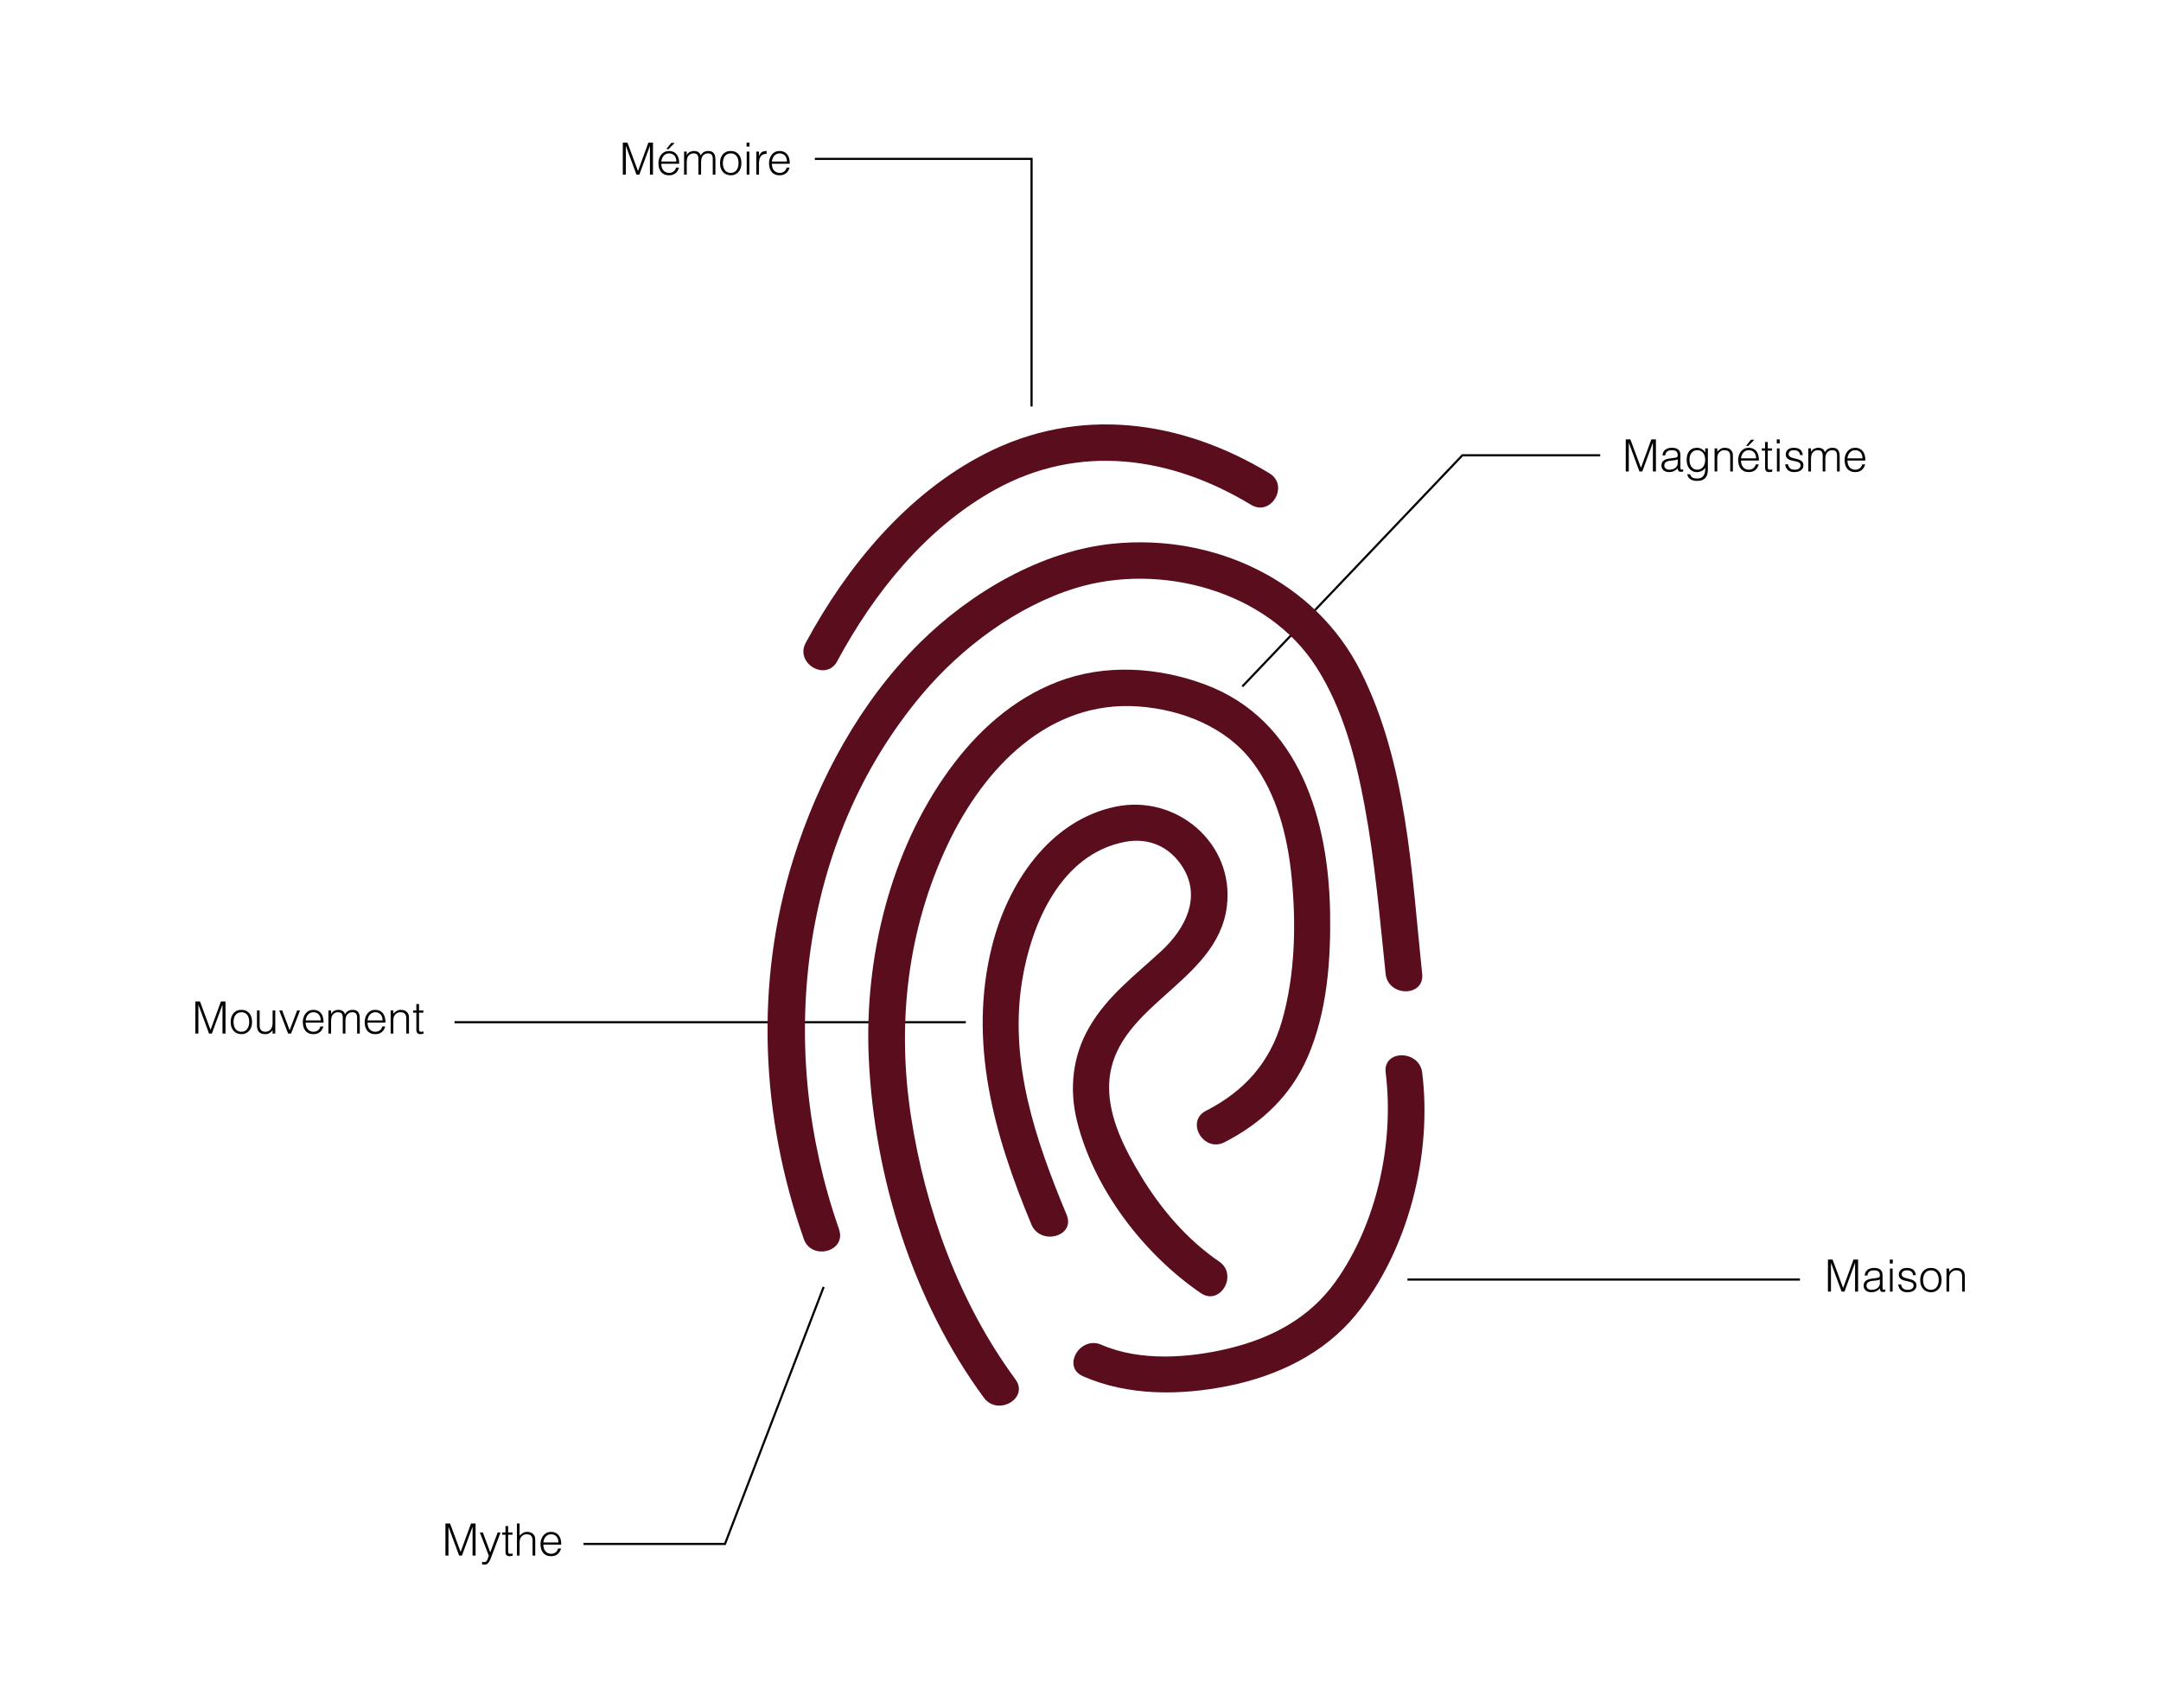 <?xml version="1.0" encoding="UTF-8" standalone="no"?> <svg xmlns="http://www.w3.org/2000/svg" xmlns:xlink="http://www.w3.org/1999/xlink" xmlns:serif="http://www.serif.com/" width="100%" height="100%" viewBox="0 0 2048 1619" version="1.1" xml:space="preserve" style="fill-rule:evenodd;clip-rule:evenodd;stroke-linecap:square;stroke-miterlimit:1.5;"> <g transform="matrix(1,0,0,1,-3.583,-1866.86)"> <g id="Plan-de-travail1" serif:id="Plan de travail1" transform="matrix(1,0,0,0.79,3.583,1866.86)"> <rect x="0" y="0" width="2048" height="2048" style="fill:none;"></rect> <g> <g> <g transform="matrix(1.1,0,0,1.1,-94.811,-89.245)"> <g transform="matrix(0.482,0,0,0.61,956.467,1363.24)"> <g transform="matrix(79.63,0,0,79.63,1455.6,207.467)"> <path d="M0.078,-0L0.078,-0.72L0.182,-0.72L0.418,-0.085L0.42,-0.085L0.652,-0.72L0.755,-0.72L0.755,-0L0.687,-0L0.687,-0.642L0.685,-0.642L0.449,-0L0.385,-0L0.148,-0.642L0.146,-0.642L0.146,-0L0.078,-0Z" style="fill:rgb(3,3,3);fill-rule:nonzero;"></path> </g> <g transform="matrix(79.63,0,0,79.63,1521.93,207.467)"> <path d="M0.411,-0.272C0.386,-0.261 0.36,-0.254 0.334,-0.251C0.308,-0.248 0.282,-0.245 0.256,-0.243C0.21,-0.24 0.174,-0.229 0.149,-0.212C0.123,-0.195 0.11,-0.168 0.11,-0.133C0.11,-0.117 0.113,-0.103 0.12,-0.092C0.126,-0.08 0.134,-0.07 0.145,-0.063C0.155,-0.055 0.167,-0.049 0.181,-0.046C0.194,-0.042 0.208,-0.04 0.222,-0.04C0.246,-0.04 0.269,-0.043 0.292,-0.049C0.315,-0.055 0.335,-0.064 0.353,-0.077C0.37,-0.089 0.384,-0.105 0.395,-0.124C0.406,-0.142 0.411,-0.165 0.411,-0.191L0.411,-0.272ZM0.31,-0.302C0.321,-0.303 0.335,-0.305 0.351,-0.308C0.366,-0.311 0.379,-0.314 0.389,-0.319C0.399,-0.324 0.405,-0.332 0.408,-0.343C0.41,-0.354 0.411,-0.364 0.411,-0.373C0.411,-0.404 0.401,-0.429 0.382,-0.449C0.362,-0.468 0.329,-0.478 0.282,-0.478C0.261,-0.478 0.242,-0.476 0.225,-0.473C0.208,-0.469 0.193,-0.463 0.18,-0.454C0.167,-0.444 0.156,-0.432 0.148,-0.418C0.139,-0.403 0.134,-0.384 0.131,-0.361L0.07,-0.361C0.072,-0.392 0.079,-0.418 0.091,-0.44C0.103,-0.461 0.119,-0.479 0.138,-0.493C0.157,-0.506 0.179,-0.516 0.204,-0.523C0.229,-0.529 0.255,-0.532 0.283,-0.532C0.309,-0.532 0.333,-0.529 0.357,-0.524C0.38,-0.518 0.4,-0.509 0.417,-0.497C0.434,-0.484 0.447,-0.468 0.457,-0.447C0.466,-0.426 0.471,-0.401 0.471,-0.371L0.471,-0.089C0.471,-0.066 0.475,-0.051 0.484,-0.045C0.492,-0.038 0.509,-0.04 0.534,-0.049L0.534,-0.002C0.529,-0.001 0.523,0.001 0.514,0.004C0.505,0.007 0.496,0.008 0.487,0.008C0.478,0.008 0.469,0.007 0.46,0.005C0.45,0.004 0.442,0 0.436,-0.005C0.43,-0.01 0.425,-0.016 0.422,-0.023C0.418,-0.029 0.415,-0.037 0.414,-0.046C0.413,-0.054 0.412,-0.063 0.412,-0.072C0.387,-0.044 0.358,-0.023 0.325,-0.008C0.292,0.007 0.257,0.014 0.219,0.014C0.196,0.014 0.174,0.011 0.154,0.005C0.132,-0.001 0.114,-0.01 0.098,-0.023C0.082,-0.036 0.069,-0.051 0.06,-0.07C0.051,-0.088 0.046,-0.11 0.046,-0.135C0.046,-0.223 0.106,-0.275 0.227,-0.291L0.31,-0.302Z" style="fill:rgb(3,3,3);fill-rule:nonzero;"></path> </g> <g transform="matrix(79.63,0,0,79.63,1566.21,207.467)"> <path d="M0.081,-0L0.081,-0.518L0.141,-0.518L0.141,-0L0.081,-0ZM0.078,-0.631L0.078,-0.72L0.144,-0.72L0.144,-0.631L0.078,-0.631Z" style="fill:rgb(3,3,3);fill-rule:nonzero;"></path> </g> <g transform="matrix(79.63,0,0,79.63,1583.88,207.467)"> <path d="M0.107,-0.162C0.116,-0.117 0.133,-0.086 0.158,-0.068C0.182,-0.049 0.217,-0.04 0.262,-0.04C0.284,-0.04 0.303,-0.043 0.319,-0.048C0.335,-0.053 0.348,-0.061 0.359,-0.07C0.369,-0.079 0.377,-0.089 0.382,-0.1C0.387,-0.111 0.39,-0.123 0.39,-0.136C0.39,-0.161 0.382,-0.18 0.366,-0.193C0.349,-0.205 0.329,-0.215 0.304,-0.222C0.279,-0.229 0.253,-0.235 0.224,-0.24C0.195,-0.245 0.169,-0.252 0.144,-0.262C0.119,-0.272 0.099,-0.286 0.083,-0.305C0.066,-0.324 0.058,-0.35 0.058,-0.384C0.058,-0.427 0.074,-0.463 0.106,-0.491C0.137,-0.518 0.182,-0.532 0.24,-0.532C0.296,-0.532 0.341,-0.52 0.377,-0.495C0.411,-0.47 0.433,-0.428 0.44,-0.369L0.379,-0.369C0.374,-0.409 0.359,-0.437 0.334,-0.454C0.309,-0.47 0.277,-0.478 0.239,-0.478C0.201,-0.478 0.172,-0.47 0.152,-0.454C0.132,-0.437 0.122,-0.416 0.122,-0.389C0.122,-0.366 0.13,-0.348 0.147,-0.336C0.163,-0.323 0.183,-0.313 0.208,-0.306C0.233,-0.298 0.259,-0.291 0.288,-0.285C0.317,-0.279 0.343,-0.271 0.368,-0.26C0.393,-0.249 0.413,-0.234 0.43,-0.215C0.446,-0.196 0.454,-0.17 0.454,-0.137C0.454,-0.112 0.449,-0.091 0.438,-0.072C0.427,-0.053 0.413,-0.037 0.394,-0.024C0.375,-0.011 0.353,-0.002 0.328,0.005C0.302,0.011 0.274,0.014 0.243,0.014C0.212,0.014 0.185,0.01 0.162,0.001C0.138,-0.009 0.118,-0.021 0.101,-0.037C0.084,-0.053 0.071,-0.072 0.062,-0.093C0.053,-0.114 0.047,-0.137 0.046,-0.162L0.107,-0.162Z" style="fill:rgb(3,3,3);fill-rule:nonzero;"></path> </g> <g transform="matrix(79.63,0,0,79.63,1623.7,207.467)"> <path d="M0.278,0.014C0.245,0.013 0.214,0.007 0.185,-0.004C0.156,-0.015 0.13,-0.032 0.109,-0.055C0.087,-0.078 0.07,-0.106 0.057,-0.14C0.044,-0.174 0.038,-0.214 0.038,-0.259C0.038,-0.297 0.043,-0.333 0.053,-0.366C0.063,-0.399 0.078,-0.427 0.098,-0.452C0.118,-0.477 0.143,-0.496 0.173,-0.511C0.203,-0.525 0.238,-0.532 0.278,-0.532C0.319,-0.532 0.354,-0.525 0.384,-0.511C0.414,-0.496 0.439,-0.477 0.459,-0.453C0.479,-0.428 0.494,-0.399 0.504,-0.366C0.513,-0.333 0.518,-0.297 0.518,-0.259C0.518,-0.218 0.512,-0.18 0.501,-0.147C0.49,-0.114 0.474,-0.085 0.453,-0.061C0.432,-0.037 0.406,-0.019 0.377,-0.006C0.347,0.008 0.314,0.014 0.278,0.014ZM0.454,-0.259C0.454,-0.29 0.451,-0.318 0.444,-0.345C0.437,-0.372 0.427,-0.395 0.413,-0.415C0.399,-0.434 0.381,-0.45 0.359,-0.461C0.337,-0.472 0.31,-0.478 0.278,-0.478C0.247,-0.478 0.22,-0.472 0.198,-0.46C0.175,-0.447 0.157,-0.431 0.143,-0.411C0.129,-0.39 0.119,-0.367 0.112,-0.341C0.105,-0.314 0.102,-0.287 0.102,-0.259C0.102,-0.227 0.106,-0.198 0.114,-0.171C0.121,-0.143 0.132,-0.12 0.147,-0.101C0.162,-0.082 0.18,-0.067 0.202,-0.056C0.224,-0.045 0.249,-0.04 0.278,-0.04C0.309,-0.04 0.336,-0.046 0.359,-0.059C0.381,-0.071 0.399,-0.087 0.413,-0.108C0.427,-0.129 0.437,-0.152 0.444,-0.178C0.451,-0.204 0.454,-0.231 0.454,-0.259Z" style="fill:rgb(3,3,3);fill-rule:nonzero;"></path> </g> <g transform="matrix(79.63,0,0,79.63,1667.97,207.467)"> <path d="M0.132,-0L0.072,-0L0.072,-0.518L0.132,-0.518L0.132,-0.446C0.156,-0.471 0.181,-0.492 0.207,-0.508C0.232,-0.524 0.263,-0.532 0.299,-0.532C0.331,-0.532 0.361,-0.527 0.388,-0.516C0.415,-0.505 0.438,-0.485 0.457,-0.458C0.47,-0.439 0.477,-0.42 0.48,-0.401C0.482,-0.381 0.483,-0.36 0.483,-0.339L0.483,-0L0.423,-0L0.423,-0.338C0.423,-0.385 0.413,-0.42 0.392,-0.443C0.371,-0.466 0.337,-0.478 0.289,-0.478C0.27,-0.478 0.253,-0.475 0.238,-0.47C0.223,-0.464 0.209,-0.456 0.197,-0.447C0.184,-0.438 0.174,-0.427 0.165,-0.415C0.156,-0.403 0.15,-0.39 0.145,-0.377C0.139,-0.36 0.135,-0.344 0.134,-0.329C0.133,-0.314 0.132,-0.297 0.132,-0.279L0.132,-0Z" style="fill:rgb(3,3,3);fill-rule:nonzero;"></path> </g> </g> <g transform="matrix(1,0,0,1.265,-3.583,-2361.68)"> <path d="M1639.6,3034.23L1303.31,3034.23" style="fill:none;stroke:rgb(3,3,3);stroke-width:1.86px;"></path> </g> </g> <g transform="matrix(3.461,0,0,4.378,408.617,-13.484)"> <path d="M178.49,380.21C190.87,385.64 205.11,385.49 218.18,382.87C231.6,380.17 244.42,374.1 253.2,363.36C267.56,345.79 274.16,319.44 271.37,297.01C270.59,290.71 260.58,290.63 261.37,297.01C263.76,316.26 258.92,338.53 247.57,354.37C240.5,364.24 230.15,369.74 218.51,372.56C207.58,375.21 194.12,376.21 183.53,371.57C177.69,369.01 172.6,377.62 178.48,380.2L178.49,380.21Z" style="fill:rgb(90,13,28);fill-rule:nonzero;"></path> </g> </g> <g> <g transform="matrix(1.1,0,0,1.1,-94.811,-89.245)"> <g transform="matrix(0.482,0,0,0.61,-450.098,1081.76)"> <g transform="matrix(79.63,0,0,79.63,1455.6,207.467)"> <path d="M0.078,-0L0.078,-0.72L0.182,-0.72L0.418,-0.085L0.42,-0.085L0.652,-0.72L0.755,-0.72L0.755,-0L0.687,-0L0.687,-0.642L0.685,-0.642L0.449,-0L0.385,-0L0.148,-0.642L0.146,-0.642L0.146,-0L0.078,-0Z" style="fill:rgb(3,3,3);fill-rule:nonzero;"></path> </g> <g transform="matrix(79.63,0,0,79.63,1521.93,207.467)"> <path d="M0.278,0.014C0.245,0.013 0.214,0.007 0.185,-0.004C0.156,-0.015 0.13,-0.032 0.109,-0.055C0.087,-0.078 0.07,-0.106 0.057,-0.14C0.044,-0.174 0.038,-0.214 0.038,-0.259C0.038,-0.297 0.043,-0.333 0.053,-0.366C0.063,-0.399 0.078,-0.427 0.098,-0.452C0.118,-0.477 0.143,-0.496 0.173,-0.511C0.203,-0.525 0.238,-0.532 0.278,-0.532C0.319,-0.532 0.354,-0.525 0.384,-0.511C0.414,-0.496 0.439,-0.477 0.459,-0.453C0.479,-0.428 0.494,-0.399 0.504,-0.366C0.513,-0.333 0.518,-0.297 0.518,-0.259C0.518,-0.218 0.512,-0.18 0.501,-0.147C0.49,-0.114 0.474,-0.085 0.453,-0.061C0.432,-0.037 0.406,-0.019 0.377,-0.006C0.347,0.008 0.314,0.014 0.278,0.014ZM0.454,-0.259C0.454,-0.29 0.451,-0.318 0.444,-0.345C0.437,-0.372 0.427,-0.395 0.413,-0.415C0.399,-0.434 0.381,-0.45 0.359,-0.461C0.337,-0.472 0.31,-0.478 0.278,-0.478C0.247,-0.478 0.22,-0.472 0.198,-0.46C0.175,-0.447 0.157,-0.431 0.143,-0.411C0.129,-0.39 0.119,-0.367 0.112,-0.341C0.105,-0.314 0.102,-0.287 0.102,-0.259C0.102,-0.227 0.106,-0.198 0.114,-0.171C0.121,-0.143 0.132,-0.12 0.147,-0.101C0.162,-0.082 0.18,-0.067 0.202,-0.056C0.224,-0.045 0.249,-0.04 0.278,-0.04C0.309,-0.04 0.336,-0.046 0.359,-0.059C0.381,-0.071 0.399,-0.087 0.413,-0.108C0.427,-0.129 0.437,-0.152 0.444,-0.178C0.451,-0.204 0.454,-0.231 0.454,-0.259Z" style="fill:rgb(3,3,3);fill-rule:nonzero;"></path> </g> <g transform="matrix(79.63,0,0,79.63,1566.21,207.467)"> <path d="M0.423,-0.518L0.483,-0.518L0.483,-0L0.423,-0L0.423,-0.072C0.415,-0.063 0.406,-0.053 0.396,-0.043C0.386,-0.033 0.375,-0.024 0.362,-0.016C0.349,-0.007 0.333,-0 0.316,0.006C0.299,0.011 0.279,0.014 0.256,0.014C0.221,0.014 0.192,0.009 0.169,-0.001C0.146,-0.01 0.127,-0.024 0.113,-0.041C0.098,-0.058 0.088,-0.079 0.082,-0.102C0.075,-0.125 0.072,-0.15 0.072,-0.177L0.072,-0.518L0.132,-0.518L0.132,-0.178C0.132,-0.133 0.142,-0.099 0.163,-0.076C0.184,-0.052 0.218,-0.04 0.265,-0.04C0.29,-0.04 0.312,-0.045 0.332,-0.055C0.351,-0.064 0.368,-0.078 0.381,-0.095C0.394,-0.112 0.405,-0.133 0.412,-0.157C0.419,-0.181 0.423,-0.207 0.423,-0.236L0.423,-0.518Z" style="fill:rgb(3,3,3);fill-rule:nonzero;"></path> </g> <g transform="matrix(79.63,0,0,79.63,1610.48,207.467)"> <path d="M0.017,-0.518L0.082,-0.518L0.25,-0.074L0.418,-0.518L0.483,-0.518L0.282,-0L0.215,-0L0.017,-0.518Z" style="fill:rgb(3,3,3);fill-rule:nonzero;"></path> </g> <g transform="matrix(79.63,0,0,79.63,1650.3,207.467)"> <path d="M0.447,-0.295C0.447,-0.32 0.444,-0.344 0.437,-0.367C0.43,-0.389 0.419,-0.408 0.406,-0.425C0.392,-0.441 0.375,-0.454 0.354,-0.464C0.333,-0.473 0.31,-0.478 0.283,-0.478C0.256,-0.478 0.233,-0.473 0.213,-0.463C0.192,-0.453 0.175,-0.44 0.161,-0.423C0.146,-0.406 0.135,-0.387 0.126,-0.365C0.117,-0.343 0.112,-0.32 0.109,-0.295L0.447,-0.295ZM0.109,-0.245C0.109,-0.217 0.113,-0.191 0.12,-0.166C0.127,-0.14 0.138,-0.119 0.153,-0.101C0.167,-0.082 0.185,-0.067 0.207,-0.057C0.229,-0.046 0.254,-0.04 0.283,-0.04C0.322,-0.04 0.356,-0.05 0.384,-0.071C0.412,-0.092 0.431,-0.121 0.44,-0.159L0.507,-0.159C0.5,-0.134 0.49,-0.112 0.478,-0.091C0.466,-0.07 0.451,-0.051 0.433,-0.036C0.415,-0.02 0.394,-0.008 0.369,0.001C0.344,0.01 0.316,0.014 0.283,0.014C0.242,0.014 0.206,0.007 0.176,-0.007C0.146,-0.021 0.121,-0.04 0.102,-0.065C0.083,-0.089 0.068,-0.118 0.059,-0.151C0.05,-0.184 0.045,-0.219 0.045,-0.257C0.045,-0.295 0.05,-0.331 0.062,-0.364C0.073,-0.397 0.088,-0.427 0.109,-0.452C0.129,-0.476 0.154,-0.496 0.183,-0.511C0.212,-0.525 0.246,-0.532 0.283,-0.532C0.354,-0.532 0.41,-0.507 0.451,-0.459C0.492,-0.409 0.512,-0.338 0.511,-0.245L0.109,-0.245Z" style="fill:rgb(3,3,3);fill-rule:nonzero;"></path> </g> <g transform="matrix(79.63,0,0,79.63,1694.57,207.467)"> <path d="M0.124,-0L0.064,-0L0.064,-0.518L0.124,-0.518L0.124,-0.44L0.126,-0.44C0.141,-0.47 0.163,-0.493 0.192,-0.509C0.221,-0.524 0.252,-0.532 0.286,-0.532C0.31,-0.532 0.33,-0.529 0.347,-0.524C0.364,-0.519 0.378,-0.511 0.39,-0.503C0.401,-0.494 0.411,-0.483 0.419,-0.471C0.426,-0.459 0.433,-0.446 0.438,-0.432C0.455,-0.466 0.479,-0.491 0.508,-0.508C0.537,-0.524 0.57,-0.532 0.607,-0.532C0.642,-0.532 0.671,-0.526 0.692,-0.515C0.713,-0.503 0.729,-0.488 0.74,-0.469C0.751,-0.45 0.759,-0.428 0.763,-0.403C0.766,-0.378 0.768,-0.353 0.768,-0.327L0.768,-0L0.708,-0L0.708,-0.358C0.708,-0.395 0.7,-0.425 0.685,-0.446C0.669,-0.467 0.64,-0.478 0.597,-0.478C0.575,-0.478 0.554,-0.473 0.534,-0.464C0.513,-0.454 0.495,-0.439 0.48,-0.419C0.473,-0.41 0.468,-0.4 0.464,-0.389C0.459,-0.377 0.456,-0.365 0.453,-0.352C0.45,-0.339 0.448,-0.327 0.448,-0.314C0.447,-0.301 0.446,-0.29 0.446,-0.279L0.446,-0L0.386,-0L0.386,-0.358C0.386,-0.395 0.378,-0.425 0.363,-0.446C0.347,-0.467 0.318,-0.478 0.275,-0.478C0.253,-0.478 0.232,-0.473 0.212,-0.464C0.191,-0.454 0.173,-0.439 0.158,-0.419C0.151,-0.41 0.146,-0.4 0.142,-0.389C0.137,-0.377 0.134,-0.365 0.131,-0.352C0.128,-0.339 0.127,-0.327 0.126,-0.314C0.125,-0.301 0.124,-0.29 0.124,-0.279L0.124,-0Z" style="fill:rgb(3,3,3);fill-rule:nonzero;"></path> </g> <g transform="matrix(79.63,0,0,79.63,1760.9,207.467)"> <path d="M0.447,-0.295C0.447,-0.32 0.444,-0.344 0.437,-0.367C0.43,-0.389 0.419,-0.408 0.406,-0.425C0.392,-0.441 0.375,-0.454 0.354,-0.464C0.333,-0.473 0.31,-0.478 0.283,-0.478C0.256,-0.478 0.233,-0.473 0.213,-0.463C0.192,-0.453 0.175,-0.44 0.161,-0.423C0.146,-0.406 0.135,-0.387 0.126,-0.365C0.117,-0.343 0.112,-0.32 0.109,-0.295L0.447,-0.295ZM0.109,-0.245C0.109,-0.217 0.113,-0.191 0.12,-0.166C0.127,-0.14 0.138,-0.119 0.153,-0.101C0.167,-0.082 0.185,-0.067 0.207,-0.057C0.229,-0.046 0.254,-0.04 0.283,-0.04C0.322,-0.04 0.356,-0.05 0.384,-0.071C0.412,-0.092 0.431,-0.121 0.44,-0.159L0.507,-0.159C0.5,-0.134 0.49,-0.112 0.478,-0.091C0.466,-0.07 0.451,-0.051 0.433,-0.036C0.415,-0.02 0.394,-0.008 0.369,0.001C0.344,0.01 0.316,0.014 0.283,0.014C0.242,0.014 0.206,0.007 0.176,-0.007C0.146,-0.021 0.121,-0.04 0.102,-0.065C0.083,-0.089 0.068,-0.118 0.059,-0.151C0.05,-0.184 0.045,-0.219 0.045,-0.257C0.045,-0.295 0.05,-0.331 0.062,-0.364C0.073,-0.397 0.088,-0.427 0.109,-0.452C0.129,-0.476 0.154,-0.496 0.183,-0.511C0.212,-0.525 0.246,-0.532 0.283,-0.532C0.354,-0.532 0.41,-0.507 0.451,-0.459C0.492,-0.409 0.512,-0.338 0.511,-0.245L0.109,-0.245Z" style="fill:rgb(3,3,3);fill-rule:nonzero;"></path> </g> <g transform="matrix(79.63,0,0,79.63,1805.18,207.467)"> <path d="M0.132,-0L0.072,-0L0.072,-0.518L0.132,-0.518L0.132,-0.446C0.156,-0.471 0.181,-0.492 0.207,-0.508C0.232,-0.524 0.263,-0.532 0.299,-0.532C0.331,-0.532 0.361,-0.527 0.388,-0.516C0.415,-0.505 0.438,-0.485 0.457,-0.458C0.47,-0.439 0.477,-0.42 0.48,-0.401C0.482,-0.381 0.483,-0.36 0.483,-0.339L0.483,-0L0.423,-0L0.423,-0.338C0.423,-0.385 0.413,-0.42 0.392,-0.443C0.371,-0.466 0.337,-0.478 0.289,-0.478C0.27,-0.478 0.253,-0.475 0.238,-0.47C0.223,-0.464 0.209,-0.456 0.197,-0.447C0.184,-0.438 0.174,-0.427 0.165,-0.415C0.156,-0.403 0.15,-0.39 0.145,-0.377C0.139,-0.36 0.135,-0.344 0.134,-0.329C0.133,-0.314 0.132,-0.297 0.132,-0.279L0.132,-0Z" style="fill:rgb(3,3,3);fill-rule:nonzero;"></path> </g> <g transform="matrix(79.63,0,0,79.63,1849.45,207.467)"> <path d="M0.254,0.002C0.247,0.003 0.237,0.006 0.225,0.009C0.213,0.012 0.2,0.014 0.185,0.014C0.155,0.014 0.132,0.007 0.117,-0.009C0.101,-0.024 0.093,-0.05 0.093,-0.089L0.093,-0.468L0.02,-0.468L0.02,-0.518L0.093,-0.518L0.093,-0.662L0.153,-0.662L0.153,-0.518L0.25,-0.518L0.25,-0.468L0.153,-0.468L0.153,-0.113C0.153,-0.1 0.153,-0.089 0.154,-0.08C0.155,-0.071 0.157,-0.063 0.16,-0.057C0.163,-0.051 0.169,-0.047 0.176,-0.044C0.183,-0.041 0.192,-0.04 0.205,-0.04C0.213,-0.04 0.221,-0.041 0.23,-0.042C0.238,-0.043 0.246,-0.045 0.254,-0.047L0.254,0.002Z" style="fill:rgb(3,3,3);fill-rule:nonzero;"></path> </g> </g> <g transform="matrix(1,0,0,1.265,-3.583,-2361.68)"> <path d="M482.276,2812.37L920.944,2812.37" style="fill:none;stroke:rgb(3,3,3);stroke-width:1.86px;"></path> </g> </g> <g transform="matrix(3.461,0,0,4.378,408.617,-13.484)"> <path d="M174.01,335.96C165.49,315.5 158.17,294.12 161.84,271.68C164.39,256.06 172.5,237.11 189.99,233.77C196.6,232.51 202.32,235.16 205.79,240.7C210.98,248.98 206.45,257.64 200.02,263.6C192.89,270.22 185.23,275.9 180.24,284.49C175.64,292.41 174.66,301.39 176.84,310.25C181.43,328.89 195.09,346.7 210.73,357.41C216.05,361.06 221.06,352.39 215.78,348.78C206.95,342.73 199.85,334.41 194.34,325.29C190.02,318.13 185.61,309.61 185.64,301.02C185.71,278.71 215.34,272.93 217.9,251.32C219.95,234.03 203.92,220.63 187.33,224.14C169.15,227.98 157.88,245.31 153.62,262.16C146.92,288.66 154.14,314.08 164.37,338.63C166.81,344.48 176.49,341.92 174.01,335.97L174.01,335.96Z" style="fill:rgb(90,13,28);fill-rule:nonzero;"></path> </g> </g> <g> <g transform="matrix(1.1,0,0,1.1,-94.811,-89.245)"> <g transform="matrix(0.482,0,0,0.61,782.281,468.772)"> <g transform="matrix(79.63,0,0,79.63,1455.6,207.467)"> <path d="M0.078,-0L0.078,-0.72L0.182,-0.72L0.418,-0.085L0.42,-0.085L0.652,-0.72L0.755,-0.72L0.755,-0L0.687,-0L0.687,-0.642L0.685,-0.642L0.449,-0L0.385,-0L0.148,-0.642L0.146,-0.642L0.146,-0L0.078,-0Z" style="fill:rgb(3,3,3);fill-rule:nonzero;"></path> </g> <g transform="matrix(79.63,0,0,79.63,1521.93,207.467)"> <path d="M0.411,-0.272C0.386,-0.261 0.36,-0.254 0.334,-0.251C0.308,-0.248 0.282,-0.245 0.256,-0.243C0.21,-0.24 0.174,-0.229 0.149,-0.212C0.123,-0.195 0.11,-0.168 0.11,-0.133C0.11,-0.117 0.113,-0.103 0.12,-0.092C0.126,-0.08 0.134,-0.07 0.145,-0.063C0.155,-0.055 0.167,-0.049 0.181,-0.046C0.194,-0.042 0.208,-0.04 0.222,-0.04C0.246,-0.04 0.269,-0.043 0.292,-0.049C0.315,-0.055 0.335,-0.064 0.353,-0.077C0.37,-0.089 0.384,-0.105 0.395,-0.124C0.406,-0.142 0.411,-0.165 0.411,-0.191L0.411,-0.272ZM0.31,-0.302C0.321,-0.303 0.335,-0.305 0.351,-0.308C0.366,-0.311 0.379,-0.314 0.389,-0.319C0.399,-0.324 0.405,-0.332 0.408,-0.343C0.41,-0.354 0.411,-0.364 0.411,-0.373C0.411,-0.404 0.401,-0.429 0.382,-0.449C0.362,-0.468 0.329,-0.478 0.282,-0.478C0.261,-0.478 0.242,-0.476 0.225,-0.473C0.208,-0.469 0.193,-0.463 0.18,-0.454C0.167,-0.444 0.156,-0.432 0.148,-0.418C0.139,-0.403 0.134,-0.384 0.131,-0.361L0.07,-0.361C0.072,-0.392 0.079,-0.418 0.091,-0.44C0.103,-0.461 0.119,-0.479 0.138,-0.493C0.157,-0.506 0.179,-0.516 0.204,-0.523C0.229,-0.529 0.255,-0.532 0.283,-0.532C0.309,-0.532 0.333,-0.529 0.357,-0.524C0.38,-0.518 0.4,-0.509 0.417,-0.497C0.434,-0.484 0.447,-0.468 0.457,-0.447C0.466,-0.426 0.471,-0.401 0.471,-0.371L0.471,-0.089C0.471,-0.066 0.475,-0.051 0.484,-0.045C0.492,-0.038 0.509,-0.04 0.534,-0.049L0.534,-0.002C0.529,-0.001 0.523,0.001 0.514,0.004C0.505,0.007 0.496,0.008 0.487,0.008C0.478,0.008 0.469,0.007 0.46,0.005C0.45,0.004 0.442,0 0.436,-0.005C0.43,-0.01 0.425,-0.016 0.422,-0.023C0.418,-0.029 0.415,-0.037 0.414,-0.046C0.413,-0.054 0.412,-0.063 0.412,-0.072C0.387,-0.044 0.358,-0.023 0.325,-0.008C0.292,0.007 0.257,0.014 0.219,0.014C0.196,0.014 0.174,0.011 0.154,0.005C0.132,-0.001 0.114,-0.01 0.098,-0.023C0.082,-0.036 0.069,-0.051 0.06,-0.07C0.051,-0.088 0.046,-0.11 0.046,-0.135C0.046,-0.223 0.106,-0.275 0.227,-0.291L0.31,-0.302Z" style="fill:rgb(3,3,3);fill-rule:nonzero;"></path> </g> <g transform="matrix(79.63,0,0,79.63,1566.21,207.467)"> <path d="M0.472,-0.257C0.472,-0.288 0.468,-0.318 0.461,-0.345C0.453,-0.372 0.442,-0.395 0.427,-0.415C0.412,-0.434 0.394,-0.45 0.372,-0.461C0.35,-0.472 0.325,-0.478 0.297,-0.478C0.272,-0.478 0.248,-0.474 0.227,-0.465C0.206,-0.456 0.187,-0.442 0.171,-0.425C0.155,-0.408 0.142,-0.387 0.134,-0.362C0.125,-0.337 0.12,-0.308 0.12,-0.275C0.119,-0.242 0.121,-0.212 0.128,-0.184C0.135,-0.155 0.145,-0.13 0.16,-0.109C0.175,-0.088 0.193,-0.071 0.216,-0.059C0.239,-0.046 0.266,-0.04 0.297,-0.04C0.324,-0.04 0.349,-0.046 0.371,-0.058C0.392,-0.069 0.411,-0.085 0.426,-0.105C0.44,-0.124 0.452,-0.147 0.46,-0.174C0.468,-0.2 0.472,-0.228 0.472,-0.257ZM0.472,-0.518L0.532,-0.518L0.532,-0.05C0.532,-0.015 0.529,0.018 0.522,0.05C0.515,0.081 0.502,0.109 0.484,0.133C0.466,0.157 0.441,0.176 0.41,0.191C0.379,0.205 0.338,0.212 0.289,0.212C0.251,0.212 0.218,0.207 0.191,0.198C0.164,0.188 0.141,0.176 0.124,0.161C0.107,0.146 0.094,0.13 0.085,0.113C0.076,0.095 0.071,0.078 0.07,0.063L0.134,0.063C0.139,0.082 0.146,0.098 0.156,0.111C0.166,0.123 0.178,0.133 0.192,0.14C0.205,0.147 0.22,0.151 0.237,0.154C0.254,0.157 0.271,0.158 0.289,0.158C0.33,0.158 0.362,0.151 0.387,0.137C0.412,0.123 0.43,0.105 0.443,0.082C0.456,0.059 0.464,0.034 0.468,0.005C0.471,-0.024 0.473,-0.053 0.472,-0.083C0.453,-0.051 0.426,-0.027 0.393,-0.011C0.359,0.006 0.324,0.014 0.287,0.014C0.248,0.014 0.214,0.007 0.185,-0.009C0.156,-0.024 0.132,-0.044 0.113,-0.069C0.094,-0.093 0.079,-0.123 0.07,-0.156C0.061,-0.189 0.056,-0.224 0.056,-0.26C0.056,-0.298 0.06,-0.334 0.069,-0.367C0.078,-0.4 0.092,-0.429 0.111,-0.454C0.13,-0.478 0.154,-0.497 0.183,-0.511C0.212,-0.525 0.248,-0.532 0.29,-0.532C0.307,-0.532 0.324,-0.53 0.341,-0.525C0.358,-0.52 0.375,-0.514 0.392,-0.505C0.408,-0.496 0.423,-0.485 0.437,-0.472C0.45,-0.459 0.461,-0.444 0.47,-0.427L0.472,-0.427L0.472,-0.518Z" style="fill:rgb(3,3,3);fill-rule:nonzero;"></path> </g> <g transform="matrix(79.63,0,0,79.63,1614.86,207.467)"> <path d="M0.132,-0L0.072,-0L0.072,-0.518L0.132,-0.518L0.132,-0.446C0.156,-0.471 0.181,-0.492 0.207,-0.508C0.232,-0.524 0.263,-0.532 0.299,-0.532C0.331,-0.532 0.361,-0.527 0.388,-0.516C0.415,-0.505 0.438,-0.485 0.457,-0.458C0.47,-0.439 0.477,-0.42 0.48,-0.401C0.482,-0.381 0.483,-0.36 0.483,-0.339L0.483,-0L0.423,-0L0.423,-0.338C0.423,-0.385 0.413,-0.42 0.392,-0.443C0.371,-0.466 0.337,-0.478 0.289,-0.478C0.27,-0.478 0.253,-0.475 0.238,-0.47C0.223,-0.464 0.209,-0.456 0.197,-0.447C0.184,-0.438 0.174,-0.427 0.165,-0.415C0.156,-0.403 0.15,-0.39 0.145,-0.377C0.139,-0.36 0.135,-0.344 0.134,-0.329C0.133,-0.314 0.132,-0.297 0.132,-0.279L0.132,-0Z" style="fill:rgb(3,3,3);fill-rule:nonzero;"></path> </g> <g transform="matrix(79.63,0,0,79.63,1659.14,207.467)"> <path d="M0.447,-0.295C0.447,-0.32 0.444,-0.344 0.437,-0.367C0.43,-0.389 0.419,-0.408 0.406,-0.425C0.392,-0.441 0.375,-0.454 0.354,-0.464C0.333,-0.473 0.31,-0.478 0.283,-0.478C0.256,-0.478 0.233,-0.473 0.213,-0.463C0.192,-0.453 0.175,-0.44 0.161,-0.423C0.146,-0.406 0.135,-0.387 0.126,-0.365C0.117,-0.343 0.112,-0.32 0.109,-0.295L0.447,-0.295ZM0.109,-0.245C0.109,-0.217 0.113,-0.191 0.12,-0.166C0.127,-0.14 0.138,-0.119 0.153,-0.101C0.167,-0.082 0.185,-0.067 0.207,-0.057C0.229,-0.046 0.254,-0.04 0.283,-0.04C0.322,-0.04 0.356,-0.05 0.384,-0.071C0.412,-0.092 0.431,-0.121 0.44,-0.159L0.507,-0.159C0.5,-0.134 0.49,-0.112 0.478,-0.091C0.466,-0.07 0.451,-0.051 0.433,-0.036C0.415,-0.02 0.394,-0.008 0.369,0.001C0.344,0.01 0.316,0.014 0.283,0.014C0.242,0.014 0.206,0.007 0.176,-0.007C0.146,-0.021 0.121,-0.04 0.102,-0.065C0.083,-0.089 0.068,-0.118 0.059,-0.151C0.05,-0.184 0.045,-0.219 0.045,-0.257C0.045,-0.295 0.05,-0.331 0.062,-0.364C0.073,-0.397 0.088,-0.427 0.109,-0.452C0.129,-0.476 0.154,-0.496 0.183,-0.511C0.212,-0.525 0.246,-0.532 0.283,-0.532C0.354,-0.532 0.41,-0.507 0.451,-0.459C0.492,-0.409 0.512,-0.338 0.511,-0.245L0.109,-0.245ZM0.221,-0.574L0.332,-0.713L0.409,-0.713L0.272,-0.574L0.221,-0.574Z" style="fill:rgb(3,3,3);fill-rule:nonzero;"></path> </g> <g transform="matrix(79.63,0,0,79.63,1703.41,207.467)"> <path d="M0.254,0.002C0.247,0.003 0.237,0.006 0.225,0.009C0.213,0.012 0.2,0.014 0.185,0.014C0.155,0.014 0.132,0.007 0.117,-0.009C0.101,-0.024 0.093,-0.05 0.093,-0.089L0.093,-0.468L0.02,-0.468L0.02,-0.518L0.093,-0.518L0.093,-0.662L0.153,-0.662L0.153,-0.518L0.25,-0.518L0.25,-0.468L0.153,-0.468L0.153,-0.113C0.153,-0.1 0.153,-0.089 0.154,-0.08C0.155,-0.071 0.157,-0.063 0.16,-0.057C0.163,-0.051 0.169,-0.047 0.176,-0.044C0.183,-0.041 0.192,-0.04 0.205,-0.04C0.213,-0.04 0.221,-0.041 0.23,-0.042C0.238,-0.043 0.246,-0.045 0.254,-0.047L0.254,0.002Z" style="fill:rgb(3,3,3);fill-rule:nonzero;"></path> </g> <g transform="matrix(79.63,0,0,79.63,1725.55,207.467)"> <path d="M0.081,-0L0.081,-0.518L0.141,-0.518L0.141,-0L0.081,-0ZM0.078,-0.631L0.078,-0.72L0.144,-0.72L0.144,-0.631L0.078,-0.631Z" style="fill:rgb(3,3,3);fill-rule:nonzero;"></path> </g> <g transform="matrix(79.63,0,0,79.63,1743.22,207.467)"> <path d="M0.107,-0.162C0.116,-0.117 0.133,-0.086 0.158,-0.068C0.182,-0.049 0.217,-0.04 0.262,-0.04C0.284,-0.04 0.303,-0.043 0.319,-0.048C0.335,-0.053 0.348,-0.061 0.359,-0.07C0.369,-0.079 0.377,-0.089 0.382,-0.1C0.387,-0.111 0.39,-0.123 0.39,-0.136C0.39,-0.161 0.382,-0.18 0.366,-0.193C0.349,-0.205 0.329,-0.215 0.304,-0.222C0.279,-0.229 0.253,-0.235 0.224,-0.24C0.195,-0.245 0.169,-0.252 0.144,-0.262C0.119,-0.272 0.099,-0.286 0.083,-0.305C0.066,-0.324 0.058,-0.35 0.058,-0.384C0.058,-0.427 0.074,-0.463 0.106,-0.491C0.137,-0.518 0.182,-0.532 0.24,-0.532C0.296,-0.532 0.341,-0.52 0.377,-0.495C0.411,-0.47 0.433,-0.428 0.44,-0.369L0.379,-0.369C0.374,-0.409 0.359,-0.437 0.334,-0.454C0.309,-0.47 0.277,-0.478 0.239,-0.478C0.201,-0.478 0.172,-0.47 0.152,-0.454C0.132,-0.437 0.122,-0.416 0.122,-0.389C0.122,-0.366 0.13,-0.348 0.147,-0.336C0.163,-0.323 0.183,-0.313 0.208,-0.306C0.233,-0.298 0.259,-0.291 0.288,-0.285C0.317,-0.279 0.343,-0.271 0.368,-0.26C0.393,-0.249 0.413,-0.234 0.43,-0.215C0.446,-0.196 0.454,-0.17 0.454,-0.137C0.454,-0.112 0.449,-0.091 0.438,-0.072C0.427,-0.053 0.413,-0.037 0.394,-0.024C0.375,-0.011 0.353,-0.002 0.328,0.005C0.302,0.011 0.274,0.014 0.243,0.014C0.212,0.014 0.185,0.01 0.162,0.001C0.138,-0.009 0.118,-0.021 0.101,-0.037C0.084,-0.053 0.071,-0.072 0.062,-0.093C0.053,-0.114 0.047,-0.137 0.046,-0.162L0.107,-0.162Z" style="fill:rgb(3,3,3);fill-rule:nonzero;"></path> </g> <g transform="matrix(79.63,0,0,79.63,1783.04,207.467)"> <path d="M0.124,-0L0.064,-0L0.064,-0.518L0.124,-0.518L0.124,-0.44L0.126,-0.44C0.141,-0.47 0.163,-0.493 0.192,-0.509C0.221,-0.524 0.252,-0.532 0.286,-0.532C0.31,-0.532 0.33,-0.529 0.347,-0.524C0.364,-0.519 0.378,-0.511 0.39,-0.503C0.401,-0.494 0.411,-0.483 0.419,-0.471C0.426,-0.459 0.433,-0.446 0.438,-0.432C0.455,-0.466 0.479,-0.491 0.508,-0.508C0.537,-0.524 0.57,-0.532 0.607,-0.532C0.642,-0.532 0.671,-0.526 0.692,-0.515C0.713,-0.503 0.729,-0.488 0.74,-0.469C0.751,-0.45 0.759,-0.428 0.763,-0.403C0.766,-0.378 0.768,-0.353 0.768,-0.327L0.768,-0L0.708,-0L0.708,-0.358C0.708,-0.395 0.7,-0.425 0.685,-0.446C0.669,-0.467 0.64,-0.478 0.597,-0.478C0.575,-0.478 0.554,-0.473 0.534,-0.464C0.513,-0.454 0.495,-0.439 0.48,-0.419C0.473,-0.41 0.468,-0.4 0.464,-0.389C0.459,-0.377 0.456,-0.365 0.453,-0.352C0.45,-0.339 0.448,-0.327 0.448,-0.314C0.447,-0.301 0.446,-0.29 0.446,-0.279L0.446,-0L0.386,-0L0.386,-0.358C0.386,-0.395 0.378,-0.425 0.363,-0.446C0.347,-0.467 0.318,-0.478 0.275,-0.478C0.253,-0.478 0.232,-0.473 0.212,-0.464C0.191,-0.454 0.173,-0.439 0.158,-0.419C0.151,-0.41 0.146,-0.4 0.142,-0.389C0.137,-0.377 0.134,-0.365 0.131,-0.352C0.128,-0.339 0.127,-0.327 0.126,-0.314C0.125,-0.301 0.124,-0.29 0.124,-0.279L0.124,-0Z" style="fill:rgb(3,3,3);fill-rule:nonzero;"></path> </g> <g transform="matrix(79.63,0,0,79.63,1849.37,207.467)"> <path d="M0.447,-0.295C0.447,-0.32 0.444,-0.344 0.437,-0.367C0.43,-0.389 0.419,-0.408 0.406,-0.425C0.392,-0.441 0.375,-0.454 0.354,-0.464C0.333,-0.473 0.31,-0.478 0.283,-0.478C0.256,-0.478 0.233,-0.473 0.213,-0.463C0.192,-0.453 0.175,-0.44 0.161,-0.423C0.146,-0.406 0.135,-0.387 0.126,-0.365C0.117,-0.343 0.112,-0.32 0.109,-0.295L0.447,-0.295ZM0.109,-0.245C0.109,-0.217 0.113,-0.191 0.12,-0.166C0.127,-0.14 0.138,-0.119 0.153,-0.101C0.167,-0.082 0.185,-0.067 0.207,-0.057C0.229,-0.046 0.254,-0.04 0.283,-0.04C0.322,-0.04 0.356,-0.05 0.384,-0.071C0.412,-0.092 0.431,-0.121 0.44,-0.159L0.507,-0.159C0.5,-0.134 0.49,-0.112 0.478,-0.091C0.466,-0.07 0.451,-0.051 0.433,-0.036C0.415,-0.02 0.394,-0.008 0.369,0.001C0.344,0.01 0.316,0.014 0.283,0.014C0.242,0.014 0.206,0.007 0.176,-0.007C0.146,-0.021 0.121,-0.04 0.102,-0.065C0.083,-0.089 0.068,-0.118 0.059,-0.151C0.05,-0.184 0.045,-0.219 0.045,-0.257C0.045,-0.295 0.05,-0.331 0.062,-0.364C0.073,-0.397 0.088,-0.427 0.109,-0.452C0.129,-0.476 0.154,-0.496 0.183,-0.511C0.212,-0.525 0.246,-0.532 0.283,-0.532C0.354,-0.532 0.41,-0.507 0.451,-0.459C0.492,-0.409 0.512,-0.338 0.511,-0.245L0.109,-0.245Z" style="fill:rgb(3,3,3);fill-rule:nonzero;"></path> </g> </g> <g transform="matrix(1,0,0,1.265,-3.583,-2361.68)"> <path d="M1467.49,2323.6L1349.7,2323.6L1160.77,2522.23" style="fill:none;stroke:rgb(3,3,3);stroke-width:1.86px;"></path> </g> </g> <g transform="matrix(3.461,0,0,4.378,408.617,-13.484)"> <path d="M160,381.07C144.61,360.13 135.37,334.7 131.41,309.13C127.46,283.6 130.38,257.76 141.52,234.32C151.37,213.6 169.07,194.85 193.78,196.67C205.54,197.54 217.67,202.29 224.92,211.91C231.52,220.66 234.41,231.96 235.54,242.7C236.91,255.82 236.64,270.09 232.98,282.82C229.69,294.25 222.67,302.09 212.18,307.45C206.45,310.38 211.5,319.01 217.23,316.08C227.42,310.88 235.51,303.19 240.07,292.59C245.34,280.33 246.38,266.25 246.15,253.04C245.71,227.79 237.8,200.36 212.02,190.69C199.07,185.84 184.46,184.89 171.42,189.95C159.24,194.67 149.53,203.49 141.92,213.94C125.66,236.29 118.57,265.77 119.83,293.09C121.34,325.68 131.94,359.68 151.36,386.1C155.13,391.23 163.81,386.25 159.99,381.05L160,381.07Z" style="fill:rgb(90,13,28);fill-rule:nonzero;"></path> </g> </g> <g> <g transform="matrix(1.1,0,0,1.1,-94.811,-89.245)"> <g transform="matrix(0.482,0,0,0.61,-81.818,145.082)"> <g transform="matrix(79.63,0,0,79.63,1455.6,207.467)"> <path d="M0.078,-0L0.078,-0.72L0.182,-0.72L0.418,-0.085L0.42,-0.085L0.652,-0.72L0.755,-0.72L0.755,-0L0.687,-0L0.687,-0.642L0.685,-0.642L0.449,-0L0.385,-0L0.148,-0.642L0.146,-0.642L0.146,-0L0.078,-0Z" style="fill:rgb(3,3,3);fill-rule:nonzero;"></path> </g> <g transform="matrix(79.63,0,0,79.63,1521.93,207.467)"> <path d="M0.447,-0.295C0.447,-0.32 0.444,-0.344 0.437,-0.367C0.43,-0.389 0.419,-0.408 0.406,-0.425C0.392,-0.441 0.375,-0.454 0.354,-0.464C0.333,-0.473 0.31,-0.478 0.283,-0.478C0.256,-0.478 0.233,-0.473 0.213,-0.463C0.192,-0.453 0.175,-0.44 0.161,-0.423C0.146,-0.406 0.135,-0.387 0.126,-0.365C0.117,-0.343 0.112,-0.32 0.109,-0.295L0.447,-0.295ZM0.109,-0.245C0.109,-0.217 0.113,-0.191 0.12,-0.166C0.127,-0.14 0.138,-0.119 0.153,-0.101C0.167,-0.082 0.185,-0.067 0.207,-0.057C0.229,-0.046 0.254,-0.04 0.283,-0.04C0.322,-0.04 0.356,-0.05 0.384,-0.071C0.412,-0.092 0.431,-0.121 0.44,-0.159L0.507,-0.159C0.5,-0.134 0.49,-0.112 0.478,-0.091C0.466,-0.07 0.451,-0.051 0.433,-0.036C0.415,-0.02 0.394,-0.008 0.369,0.001C0.344,0.01 0.316,0.014 0.283,0.014C0.242,0.014 0.206,0.007 0.176,-0.007C0.146,-0.021 0.121,-0.04 0.102,-0.065C0.083,-0.089 0.068,-0.118 0.059,-0.151C0.05,-0.184 0.045,-0.219 0.045,-0.257C0.045,-0.295 0.05,-0.331 0.062,-0.364C0.073,-0.397 0.088,-0.427 0.109,-0.452C0.129,-0.476 0.154,-0.496 0.183,-0.511C0.212,-0.525 0.246,-0.532 0.283,-0.532C0.354,-0.532 0.41,-0.507 0.451,-0.459C0.492,-0.409 0.512,-0.338 0.511,-0.245L0.109,-0.245ZM0.221,-0.574L0.332,-0.713L0.409,-0.713L0.272,-0.574L0.221,-0.574Z" style="fill:rgb(3,3,3);fill-rule:nonzero;"></path> </g> <g transform="matrix(79.63,0,0,79.63,1566.21,207.467)"> <path d="M0.124,-0L0.064,-0L0.064,-0.518L0.124,-0.518L0.124,-0.44L0.126,-0.44C0.141,-0.47 0.163,-0.493 0.192,-0.509C0.221,-0.524 0.252,-0.532 0.286,-0.532C0.31,-0.532 0.33,-0.529 0.347,-0.524C0.364,-0.519 0.378,-0.511 0.39,-0.503C0.401,-0.494 0.411,-0.483 0.419,-0.471C0.426,-0.459 0.433,-0.446 0.438,-0.432C0.455,-0.466 0.479,-0.491 0.508,-0.508C0.537,-0.524 0.57,-0.532 0.607,-0.532C0.642,-0.532 0.671,-0.526 0.692,-0.515C0.713,-0.503 0.729,-0.488 0.74,-0.469C0.751,-0.45 0.759,-0.428 0.763,-0.403C0.766,-0.378 0.768,-0.353 0.768,-0.327L0.768,-0L0.708,-0L0.708,-0.358C0.708,-0.395 0.7,-0.425 0.685,-0.446C0.669,-0.467 0.64,-0.478 0.597,-0.478C0.575,-0.478 0.554,-0.473 0.534,-0.464C0.513,-0.454 0.495,-0.439 0.48,-0.419C0.473,-0.41 0.468,-0.4 0.464,-0.389C0.459,-0.377 0.456,-0.365 0.453,-0.352C0.45,-0.339 0.448,-0.327 0.448,-0.314C0.447,-0.301 0.446,-0.29 0.446,-0.279L0.446,-0L0.386,-0L0.386,-0.358C0.386,-0.395 0.378,-0.425 0.363,-0.446C0.347,-0.467 0.318,-0.478 0.275,-0.478C0.253,-0.478 0.232,-0.473 0.212,-0.464C0.191,-0.454 0.173,-0.439 0.158,-0.419C0.151,-0.41 0.146,-0.4 0.142,-0.389C0.137,-0.377 0.134,-0.365 0.131,-0.352C0.128,-0.339 0.127,-0.327 0.126,-0.314C0.125,-0.301 0.124,-0.29 0.124,-0.279L0.124,-0Z" style="fill:rgb(3,3,3);fill-rule:nonzero;"></path> </g> <g transform="matrix(79.63,0,0,79.63,1632.54,207.467)"> <path d="M0.278,0.014C0.245,0.013 0.214,0.007 0.185,-0.004C0.156,-0.015 0.13,-0.032 0.109,-0.055C0.087,-0.078 0.07,-0.106 0.057,-0.14C0.044,-0.174 0.038,-0.214 0.038,-0.259C0.038,-0.297 0.043,-0.333 0.053,-0.366C0.063,-0.399 0.078,-0.427 0.098,-0.452C0.118,-0.477 0.143,-0.496 0.173,-0.511C0.203,-0.525 0.238,-0.532 0.278,-0.532C0.319,-0.532 0.354,-0.525 0.384,-0.511C0.414,-0.496 0.439,-0.477 0.459,-0.453C0.479,-0.428 0.494,-0.399 0.504,-0.366C0.513,-0.333 0.518,-0.297 0.518,-0.259C0.518,-0.218 0.512,-0.18 0.501,-0.147C0.49,-0.114 0.474,-0.085 0.453,-0.061C0.432,-0.037 0.406,-0.019 0.377,-0.006C0.347,0.008 0.314,0.014 0.278,0.014ZM0.454,-0.259C0.454,-0.29 0.451,-0.318 0.444,-0.345C0.437,-0.372 0.427,-0.395 0.413,-0.415C0.399,-0.434 0.381,-0.45 0.359,-0.461C0.337,-0.472 0.31,-0.478 0.278,-0.478C0.247,-0.478 0.22,-0.472 0.198,-0.46C0.175,-0.447 0.157,-0.431 0.143,-0.411C0.129,-0.39 0.119,-0.367 0.112,-0.341C0.105,-0.314 0.102,-0.287 0.102,-0.259C0.102,-0.227 0.106,-0.198 0.114,-0.171C0.121,-0.143 0.132,-0.12 0.147,-0.101C0.162,-0.082 0.18,-0.067 0.202,-0.056C0.224,-0.045 0.249,-0.04 0.278,-0.04C0.309,-0.04 0.336,-0.046 0.359,-0.059C0.381,-0.071 0.399,-0.087 0.413,-0.108C0.427,-0.129 0.437,-0.152 0.444,-0.178C0.451,-0.204 0.454,-0.231 0.454,-0.259Z" style="fill:rgb(3,3,3);fill-rule:nonzero;"></path> </g> <g transform="matrix(79.63,0,0,79.63,1676.81,207.467)"> <path d="M0.081,-0L0.081,-0.518L0.141,-0.518L0.141,-0L0.081,-0ZM0.078,-0.631L0.078,-0.72L0.144,-0.72L0.144,-0.631L0.078,-0.631Z" style="fill:rgb(3,3,3);fill-rule:nonzero;"></path> </g> <g transform="matrix(79.63,0,0,79.63,1694.49,207.467)"> <path d="M0.135,-0L0.075,-0L0.075,-0.518L0.135,-0.518L0.135,-0.421L0.137,-0.421C0.154,-0.462 0.175,-0.491 0.202,-0.508C0.228,-0.524 0.263,-0.532 0.306,-0.532L0.306,-0.467C0.272,-0.468 0.244,-0.462 0.222,-0.451C0.2,-0.44 0.183,-0.424 0.17,-0.405C0.157,-0.386 0.148,-0.363 0.143,-0.337C0.138,-0.31 0.135,-0.283 0.135,-0.254L0.135,-0Z" style="fill:rgb(3,3,3);fill-rule:nonzero;"></path> </g> <g transform="matrix(79.63,0,0,79.63,1719.57,207.467)"> <path d="M0.447,-0.295C0.447,-0.32 0.444,-0.344 0.437,-0.367C0.43,-0.389 0.419,-0.408 0.406,-0.425C0.392,-0.441 0.375,-0.454 0.354,-0.464C0.333,-0.473 0.31,-0.478 0.283,-0.478C0.256,-0.478 0.233,-0.473 0.213,-0.463C0.192,-0.453 0.175,-0.44 0.161,-0.423C0.146,-0.406 0.135,-0.387 0.126,-0.365C0.117,-0.343 0.112,-0.32 0.109,-0.295L0.447,-0.295ZM0.109,-0.245C0.109,-0.217 0.113,-0.191 0.12,-0.166C0.127,-0.14 0.138,-0.119 0.153,-0.101C0.167,-0.082 0.185,-0.067 0.207,-0.057C0.229,-0.046 0.254,-0.04 0.283,-0.04C0.322,-0.04 0.356,-0.05 0.384,-0.071C0.412,-0.092 0.431,-0.121 0.44,-0.159L0.507,-0.159C0.5,-0.134 0.49,-0.112 0.478,-0.091C0.466,-0.07 0.451,-0.051 0.433,-0.036C0.415,-0.02 0.394,-0.008 0.369,0.001C0.344,0.01 0.316,0.014 0.283,0.014C0.242,0.014 0.206,0.007 0.176,-0.007C0.146,-0.021 0.121,-0.04 0.102,-0.065C0.083,-0.089 0.068,-0.118 0.059,-0.151C0.05,-0.184 0.045,-0.219 0.045,-0.257C0.045,-0.295 0.05,-0.331 0.062,-0.364C0.073,-0.397 0.088,-0.427 0.109,-0.452C0.129,-0.476 0.154,-0.496 0.183,-0.511C0.212,-0.525 0.246,-0.532 0.283,-0.532C0.354,-0.532 0.41,-0.507 0.451,-0.459C0.492,-0.409 0.512,-0.338 0.511,-0.245L0.109,-0.245Z" style="fill:rgb(3,3,3);fill-rule:nonzero;"></path> </g> </g> <g transform="matrix(1,0,0,1.265,-3.583,-2361.68)"> <path d="M792.749,2068.05L978.511,2068.05L978.511,2280.6" style="fill:none;stroke:rgb(3,3,3);stroke-width:1.86px;"></path> </g> </g> <g transform="matrix(3.461,0,0,4.378,408.617,-13.484)"> <path d="M111.2,184.24C121.31,165.47 135.47,147.79 154.35,137.3C177.38,124.5 202.54,128.09 224.49,141.4C230.01,144.74 235.04,136.1 229.54,132.77C205.34,118.1 177.28,114.24 151.58,127.46C130.17,138.47 113.83,158.31 102.57,179.21C99.52,184.88 108.15,189.93 111.2,184.26L111.2,184.24Z" style="fill:rgb(90,13,28);fill-rule:nonzero;"></path> </g> </g> <g> <g transform="matrix(1.1,0,0,1.1,-94.811,-89.245)"> <g transform="matrix(0.482,0,0,0.61,-234.638,1651.1)"> <g transform="matrix(79.63,0,0,79.63,1455.6,207.467)"> <path d="M0.078,-0L0.078,-0.72L0.182,-0.72L0.418,-0.085L0.42,-0.085L0.652,-0.72L0.755,-0.72L0.755,-0L0.687,-0L0.687,-0.642L0.685,-0.642L0.449,-0L0.385,-0L0.148,-0.642L0.146,-0.642L0.146,-0L0.078,-0Z" style="fill:rgb(3,3,3);fill-rule:nonzero;"></path> </g> <g transform="matrix(79.63,0,0,79.63,1521.93,207.467)"> <path d="M0.068,0.141C0.076,0.142 0.084,0.144 0.093,0.145C0.101,0.146 0.109,0.147 0.118,0.147C0.135,0.147 0.148,0.142 0.159,0.131C0.17,0.12 0.179,0.108 0.186,0.093C0.193,0.078 0.198,0.062 0.203,0.046C0.208,0.029 0.213,0.015 0.219,0.004L0.018,-0.518L0.085,-0.518L0.251,-0.073L0.417,-0.518L0.482,-0.518L0.289,-0.007C0.277,0.026 0.266,0.055 0.255,0.081C0.244,0.107 0.232,0.129 0.22,0.148C0.207,0.166 0.194,0.18 0.179,0.19C0.164,0.199 0.146,0.204 0.125,0.204C0.114,0.204 0.104,0.203 0.095,0.202C0.085,0.201 0.076,0.199 0.068,0.197L0.068,0.141Z" style="fill:rgb(3,3,3);fill-rule:nonzero;"></path> </g> <g transform="matrix(79.63,0,0,79.63,1561.75,207.467)"> <path d="M0.254,0.002C0.247,0.003 0.237,0.006 0.225,0.009C0.213,0.012 0.2,0.014 0.185,0.014C0.155,0.014 0.132,0.007 0.117,-0.009C0.101,-0.024 0.093,-0.05 0.093,-0.089L0.093,-0.468L0.02,-0.468L0.02,-0.518L0.093,-0.518L0.093,-0.662L0.153,-0.662L0.153,-0.518L0.25,-0.518L0.25,-0.468L0.153,-0.468L0.153,-0.113C0.153,-0.1 0.153,-0.089 0.154,-0.08C0.155,-0.071 0.157,-0.063 0.16,-0.057C0.163,-0.051 0.169,-0.047 0.176,-0.044C0.183,-0.041 0.192,-0.04 0.205,-0.04C0.213,-0.04 0.221,-0.041 0.23,-0.042C0.238,-0.043 0.246,-0.045 0.254,-0.047L0.254,0.002Z" style="fill:rgb(3,3,3);fill-rule:nonzero;"></path> </g> <g transform="matrix(79.63,0,0,79.63,1583.88,207.467)"> <path d="M0.072,-0L0.072,-0.72L0.132,-0.72L0.132,-0.446C0.156,-0.471 0.181,-0.492 0.207,-0.508C0.232,-0.524 0.263,-0.532 0.299,-0.532C0.331,-0.532 0.361,-0.527 0.388,-0.516C0.415,-0.505 0.438,-0.485 0.457,-0.458C0.47,-0.439 0.477,-0.42 0.48,-0.401C0.482,-0.381 0.483,-0.36 0.483,-0.339L0.483,-0L0.423,-0L0.423,-0.338C0.423,-0.385 0.413,-0.42 0.392,-0.443C0.371,-0.466 0.337,-0.478 0.289,-0.478C0.27,-0.478 0.253,-0.475 0.238,-0.47C0.223,-0.464 0.209,-0.456 0.197,-0.447C0.184,-0.438 0.174,-0.427 0.165,-0.415C0.156,-0.403 0.15,-0.39 0.145,-0.377C0.139,-0.36 0.135,-0.344 0.134,-0.329C0.133,-0.314 0.132,-0.297 0.132,-0.279L0.132,-0L0.072,-0Z" style="fill:rgb(3,3,3);fill-rule:nonzero;"></path> </g> <g transform="matrix(79.63,0,0,79.63,1628.16,207.467)"> <path d="M0.447,-0.295C0.447,-0.32 0.444,-0.344 0.437,-0.367C0.43,-0.389 0.419,-0.408 0.406,-0.425C0.392,-0.441 0.375,-0.454 0.354,-0.464C0.333,-0.473 0.31,-0.478 0.283,-0.478C0.256,-0.478 0.233,-0.473 0.213,-0.463C0.192,-0.453 0.175,-0.44 0.161,-0.423C0.146,-0.406 0.135,-0.387 0.126,-0.365C0.117,-0.343 0.112,-0.32 0.109,-0.295L0.447,-0.295ZM0.109,-0.245C0.109,-0.217 0.113,-0.191 0.12,-0.166C0.127,-0.14 0.138,-0.119 0.153,-0.101C0.167,-0.082 0.185,-0.067 0.207,-0.057C0.229,-0.046 0.254,-0.04 0.283,-0.04C0.322,-0.04 0.356,-0.05 0.384,-0.071C0.412,-0.092 0.431,-0.121 0.44,-0.159L0.507,-0.159C0.5,-0.134 0.49,-0.112 0.478,-0.091C0.466,-0.07 0.451,-0.051 0.433,-0.036C0.415,-0.02 0.394,-0.008 0.369,0.001C0.344,0.01 0.316,0.014 0.283,0.014C0.242,0.014 0.206,0.007 0.176,-0.007C0.146,-0.021 0.121,-0.04 0.102,-0.065C0.083,-0.089 0.068,-0.118 0.059,-0.151C0.05,-0.184 0.045,-0.219 0.045,-0.257C0.045,-0.295 0.05,-0.331 0.062,-0.364C0.073,-0.397 0.088,-0.427 0.109,-0.452C0.129,-0.476 0.154,-0.496 0.183,-0.511C0.212,-0.525 0.246,-0.532 0.283,-0.532C0.354,-0.532 0.41,-0.507 0.451,-0.459C0.492,-0.409 0.512,-0.338 0.511,-0.245L0.109,-0.245Z" style="fill:rgb(3,3,3);fill-rule:nonzero;"></path> </g> </g> <g transform="matrix(1,0,0,1.265,-3.583,-2361.68)"> <path d="M593.394,3262.17L714.393,3262.17L799.072,3041.45" style="fill:none;stroke:rgb(3,3,3);stroke-width:1.86px;"></path> </g> </g> <g transform="matrix(3.461,0,0,4.378,408.617,-13.484)"> <path d="M111.7,339.94C94.53,291.08 100.38,233.77 134.46,193.3C145.21,180.53 160.39,169.16 176.47,164.23C199.65,157.12 228.97,164.91 242.36,185.85C249.69,197.31 253.18,210.8 255.63,224.04C258.44,239.21 259.75,254.61 261.36,269.94C262.02,276.28 272.03,276.34 271.36,269.94C268.47,242.35 267.24,212.46 254.6,187.19C242.08,162.16 214.35,149.3 186.77,152.05C167.12,154.01 147.67,165.46 133.77,179.26C117.49,195.42 106.03,216.59 99.21,238.34C88.52,272.43 90.24,309.03 102.04,342.59C104.16,348.62 113.82,346.03 111.68,339.93L111.7,339.94Z" style="fill:rgb(90,13,28);fill-rule:nonzero;"></path> </g> </g> </g> </g> </g> </svg> 